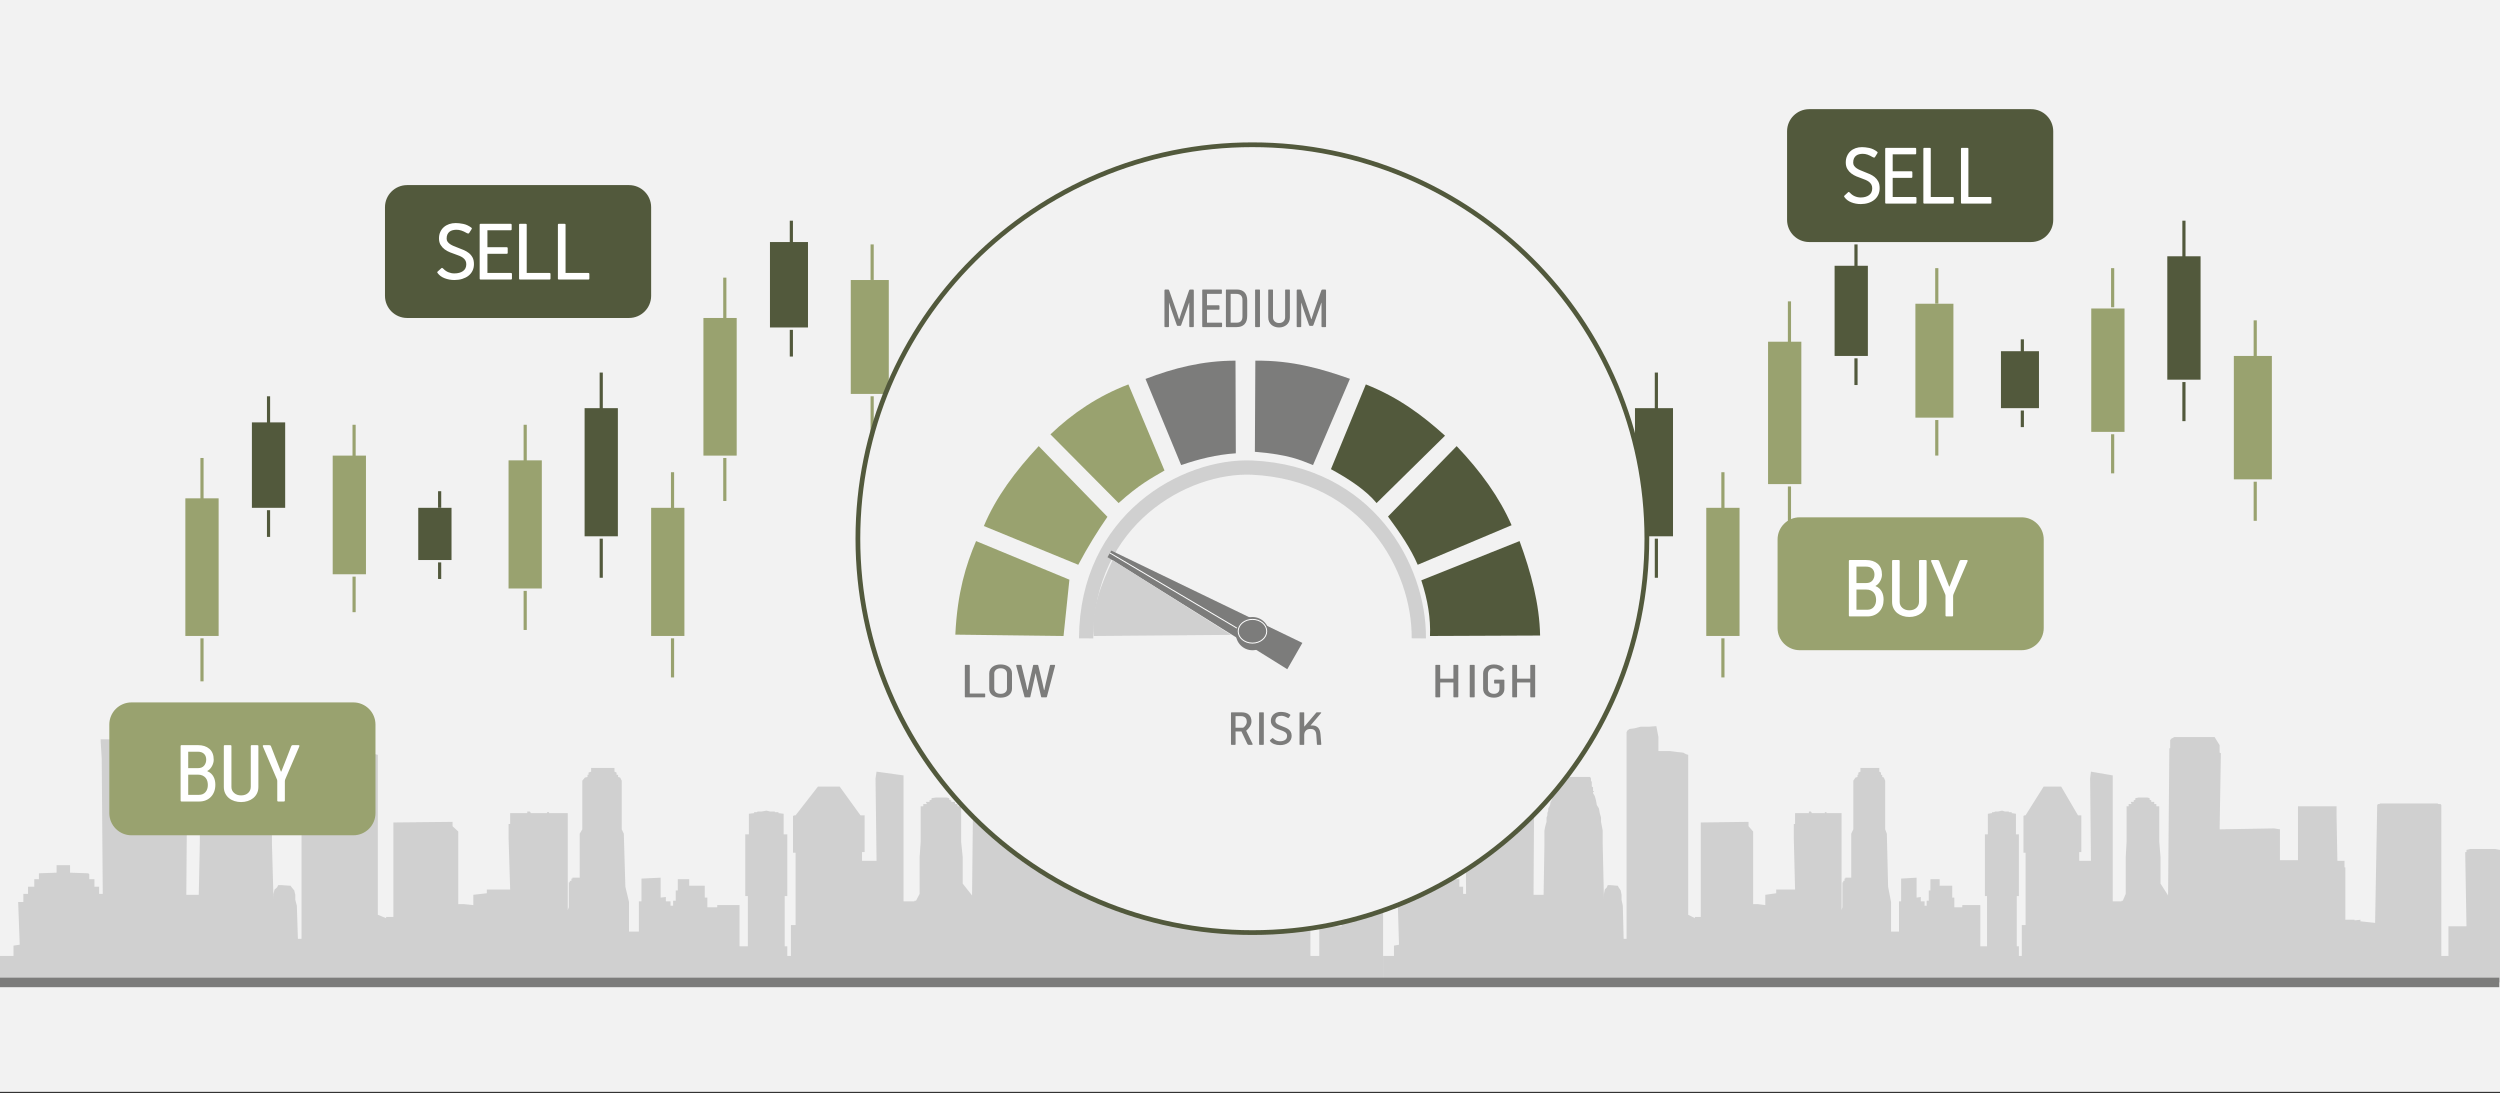 <svg width="526" height="230" xmlns="http://www.w3.org/2000/svg" xmlns:xlink="http://www.w3.org/1999/xlink" overflow="hidden"><rect width="100%" height="100%" fill="#333333" stroke="none"/><defs><clipPath id="clip0"><rect x="0" y="0" width="526" height="230"/></clipPath></defs><g clip-path="url(#clip0)"><rect x="0" y="0" width="526" height="229.667" fill="#FFFFFF"/><rect x="0" y="0" width="526" height="229.667" fill="#F2F2F2"/><path d="M526 206.044 526 178.821 524.942 178.624 519.739 178.624 518.946 178.821 518.946 178.821 518.946 179.28 518.681 179.28 518.681 179.412 518.946 194.893 516.388 194.893 515.154 194.893 515.154 201.125 513.655 201.125 513.655 169.506 513.655 169.375 513.478 169.178 513.038 169.178 512.861 169.047 512.244 169.047 511.803 169.047 501.839 169.047 501.221 169.047 500.78 169.047 500.604 169.178 500.34 169.178 500.163 169.375 499.722 194.171 496.636 193.843 496.636 193.515 495.401 193.646 495.401 193.515 495.137 193.515 494.961 193.515 494.52 193.515 494.079 193.515 493.902 193.515 493.462 193.515 493.462 182.495 493.285 182.495 493.285 181.117 493.109 181.117 491.786 181.117 491.61 171.54 491.61 169.965 491.61 169.637 491.433 169.637 483.674 169.637 483.497 169.637 483.497 169.965 483.497 171.54 483.497 180.986 483.321 180.986 481.822 180.986 480.146 180.986 479.705 180.986 479.705 174.492 478.471 174.295 467.008 174.492 467.272 158.486 467.008 158.354 467.008 158.026 467.008 157.436 467.008 156.78 465.949 155.075 465.597 155.075 457.484 155.075 456.867 155.403 456.602 155.73 456.602 156.321 456.602 156.977 456.602 157.436 456.426 157.436 456.426 157.895 456.161 188.398 454.574 185.906 454.574 180.33 454.31 177.116 454.31 169.637 453.692 169.637 453.692 169.637 453.692 169.178 453.251 169.178 453.251 169.178 453.251 168.719 452.899 168.719 452.634 168.719 452.634 168.391 452.281 168.26 452.281 168.26 452.281 167.932 451.841 167.801 449.989 167.801 449.283 167.932 449.283 168.26 449.283 168.26 448.931 168.391 448.931 168.719 448.931 168.719 448.313 168.719 448.49 169.178 448.313 169.178 447.872 169.178 447.872 169.637 447.872 169.637 447.432 169.637 447.432 177.116 447.255 180.33 447.255 188.07 446.638 189.514 446.373 189.514 446.373 189.645 445.756 189.645 445.756 189.645 444.962 189.645 444.962 189.645 444.522 189.645 444.522 169.965 444.522 163.143 439.936 162.356 439.76 163.799 439.936 181.117 437.467 181.117 437.467 180.527 437.467 180.527 437.467 179.28 437.467 179.28 437.644 179.28 437.644 179.28 437.908 179.28 437.908 179.28 437.908 179.28 437.908 171.671 437.908 171.54 437.908 171.54 437.908 171.54 437.644 171.54 437.644 171.54 437.467 171.54 437.467 171.54 437.203 171.54 437.203 171.54 437.203 171.54 433.675 165.505 429.972 165.505 426.18 171.54 426.18 171.54 426.18 171.54 426.18 171.54 426.18 171.54 426.004 171.54 426.004 171.54 425.739 171.671 425.739 171.671 425.739 171.671 425.739 179.28 425.739 179.28 425.739 179.28 425.739 179.412 426.004 179.412 426.18 179.412 426.18 179.412 426.18 180.658 426.18 180.658 426.18 180.658 426.18 194.63 425.386 194.63 425.386 201.125 424.769 201.125 424.769 199.091 424.328 199.091 424.328 188.53 424.769 188.53 424.769 175.541 424.152 175.541 424.152 171.212 423.27 171.081 423.27 171.081 423.27 170.884 423.094 170.884 423.094 170.884 422.829 170.884 422.829 170.884 422.653 170.884 422.653 170.753 422.477 170.753 422.212 170.753 422.036 170.753 421.859 170.753 421.242 170.556 420.36 170.753 420.36 170.753 420.184 170.753 419.919 170.753 419.743 170.753 419.743 170.753 419.567 170.884 419.302 170.884 419.302 170.884 419.126 170.884 419.126 170.884 419.126 171.081 419.126 171.081 418.244 171.212 418.244 175.541 417.627 175.541 417.627 188.53 418.068 188.53 418.068 199.091 416.657 199.091 416.657 190.432 413.306 190.432 412.865 190.432 412.865 190.891 412.865 190.891 411.807 190.891 411.189 190.891 411.189 188.858 410.749 188.858 410.749 186.365 410.131 186.365 410.131 186.365 410.131 186.365 410.131 186.365 409.955 186.365 409.955 186.365 409.779 186.365 409.779 186.365 409.514 186.365 409.514 186.365 409.338 186.365 409.338 186.365 409.073 186.365 408.456 186.365 408.103 186.365 408.103 184.987 407.221 184.987 406.163 184.987 406.163 187.349 406.163 187.349 405.811 187.349 405.811 189.514 405.37 189.514 405.37 190.563 405.193 190.563 405.193 190.563 404.929 190.563 404.929 190.563 404.929 189.645 404.135 189.645 404.135 188.858 404.135 188.726 403.253 188.858 403.253 184.659 399.991 184.856 399.991 189.645 399.55 189.645 399.55 201.125 399.55 201.125 399.55 196.008 397.874 196.008 397.874 189.776 397.257 186.562 396.992 175.41 396.64 174.492 396.64 164.258 396.375 163.602 396.023 163.471 396.023 163.143 396.023 163.012 395.758 163.012 395.758 162.553 395.758 162.553 395.405 162.356 395.405 161.766 395.405 161.569 395.141 161.569 391.614 161.569 391.437 161.569 391.437 161.766 391.437 162.356 390.996 162.553 390.996 162.553 390.996 163.012 390.82 163.012 390.82 163.143 390.82 163.471 390.379 163.602 389.938 164.258 389.938 174.492 389.497 175.41 389.497 184.987 389.497 184.856 389.497 184.856 389.497 184.659 389.497 184.659 388.527 184.659 388.263 184.659 388.263 184.856 388.263 184.856 388.086 184.856 388.086 184.987 388.086 185.184 388.086 185.184 388.086 185.184 388.086 185.315 387.822 185.315 387.822 185.315 387.822 185.643 387.645 185.643 387.645 185.643 387.645 190.891 387.469 191.482 387.469 176.46 387.469 175.541 387.469 173.376 387.469 173.376 387.469 172.589 387.469 171.081 384.295 171.081 384.295 170.884 383.942 170.884 383.942 171.081 381.208 171.081 381.032 170.753 380.591 170.753 380.591 171.081 377.681 171.081 377.681 172.589 377.681 173.376 377.417 173.376 377.417 175.541 377.417 176.46 377.681 187.152 373.889 187.152 373.713 187.152 373.713 187.939 373.713 187.939 371.42 188.267 371.42 190.432 369.921 190.235 368.863 190.235 368.863 185.447 368.863 185.447 368.863 174.951 367.893 173.836 367.893 173.836 367.893 173.048 367.893 172.917 357.841 173.048 357.841 192.925 356.606 192.925 356.606 193.187 355.195 192.466 355.195 158.814 354.754 158.682 354.137 158.354 352.902 158.223 351.403 158.026 349.728 158.026 348.934 158.026 348.934 155.075 348.493 152.779 346.818 152.91 345.143 152.91 343.908 153.238 342.85 153.369 342.409 153.697 342.233 154.025 342.233 158.945 342.233 197.517 342.056 197.517 341.615 197.517 341.439 190.563 341.174 189.317 341.174 188.267 340.998 187.349 340.557 186.693 340.381 186.365 338.882 186.234 338.265 186.234 338.088 186.693 337.647 187.152 337.471 188.07 337.471 189.186 337.206 177.575 337.206 176.656 337.206 176.656 337.206 176.46 337.206 175.672 337.206 174.754 337.03 173.836 336.854 172.917 336.854 171.999 336.589 171.081 336.413 170.097 335.972 169.375 335.796 168.391 335.531 167.473 335.178 166.882 335.178 166.685 335.355 166.554 335.355 166.423 335.355 166.423 335.355 166.423 335.178 166.423 335.178 166.226 335.178 165.964 335.178 165.636 334.914 165.505 334.914 165.177 334.914 164.98 334.914 164.717 334.914 164.521 334.737 164.258 334.737 164.061 334.737 163.799 334.561 163.471 327.683 163.471 327.418 163.799 327.418 163.93 327.418 164.258 327.242 164.389 327.242 164.717 327.242 164.98 327.242 165.177 327.242 165.505 327.066 165.636 327.066 165.964 327.066 166.095 327.066 166.423 326.801 166.423 326.801 167.013 326.625 167.473 326.625 167.932 326.448 168.391 326.184 168.916 326.184 169.178 326.008 169.637 325.743 170.097 325.743 170.556 325.567 171.081 325.567 171.54 325.39 171.999 325.39 172.917 325.126 173.836 324.949 174.754 324.949 175.672 324.949 176.656 324.949 176.788 324.949 177.575 324.773 188.267 322.657 188.267 322.833 159.273 322.833 155.73 308.107 155.534 308.107 155.993 308.283 159.601 308.46 188.07 307.842 188.07 307.842 186.562 307.842 186.562 307.842 186.562 307.842 186.562 307.842 186.562 307.049 186.562 307.049 185.184 307.049 185.184 307.049 184.987 307.049 184.987 307.049 184.987 306.784 184.987 306.167 184.987 306.167 183.938 306.167 183.938 305.991 183.741 305.991 183.741 305.991 183.741 305.991 183.741 302.904 183.61 302.904 183.479 302.904 183.479 302.904 183.479 302.904 183.479 302.904 183.282 302.904 183.282 302.904 183.151 302.904 182.954 302.904 182.823 302.904 182.823 302.904 182.691 302.904 182.495 302.904 182.495 302.904 182.495 302.904 182.495 302.904 182.035 300.612 182.035 300.612 183.61 297.613 183.741 297.613 183.741 297.613 183.741 297.613 184.987 296.82 184.987 296.82 184.987 296.82 184.987 296.82 184.987 296.82 186.562 296.026 186.562 295.762 186.562 295.762 186.562 295.762 186.562 295.762 186.562 295.762 188.07 295.144 188.07 295.144 188.07 295.144 188.07 294.968 188.07 294.968 188.07 294.968 188.07 294.968 188.07 294.968 188.07 294.968 189.776 294.086 189.776 294.351 198.763 293.293 198.96 293.293 201.125 291 201.125 291 206.7 526 206.7 526 206.044Z" fill="#D0D0D0" fill-rule="evenodd"/><path d="M291 206.044 291 178.821 289.69 178.624 283.247 178.624 282.265 178.821 282.265 178.821 282.265 179.28 281.937 179.28 281.937 179.412 282.265 194.893 279.098 194.893 277.569 194.893 277.569 201.125 275.713 201.125 275.713 169.506 275.713 169.375 275.495 169.178 274.949 169.178 274.73 169.047 273.966 169.047 273.42 169.047 261.081 169.047 260.317 169.047 259.771 169.047 259.552 169.178 259.225 169.178 259.006 169.375 258.46 194.171 254.639 193.843 254.639 193.515 253.11 193.646 253.11 193.515 252.782 193.515 252.564 193.515 252.018 193.515 251.472 193.515 251.254 193.515 250.708 193.515 250.708 182.495 250.489 182.495 250.489 181.117 250.271 181.117 248.633 181.117 248.415 171.54 248.415 169.965 248.415 169.637 248.196 169.637 238.587 169.637 238.369 169.637 238.369 169.965 238.369 171.54 238.369 180.986 238.15 180.986 236.294 180.986 234.219 180.986 233.674 180.986 233.674 174.492 232.145 174.295 217.95 174.492 218.277 158.486 217.95 158.354 217.95 158.026 217.95 157.436 217.95 156.78 216.639 155.075 216.203 155.075 206.157 155.075 205.392 155.403 205.065 155.73 205.065 156.321 205.065 156.977 205.065 157.436 204.847 157.436 204.847 157.895 204.519 188.398 202.553 185.906 202.553 180.33 202.226 177.116 202.226 169.637 201.462 169.637 201.462 169.637 201.462 169.178 200.916 169.178 200.916 169.178 200.916 168.719 200.479 168.719 200.151 168.719 200.151 168.391 199.714 168.26 199.714 168.26 199.714 167.932 199.168 167.801 196.875 167.801 196.002 167.932 196.002 168.26 196.002 168.26 195.565 168.391 195.565 168.719 195.565 168.719 194.801 168.719 195.019 169.178 194.801 169.178 194.255 169.178 194.255 169.637 194.255 169.637 193.709 169.637 193.709 177.116 193.49 180.33 193.49 188.07 192.726 189.514 192.398 189.514 192.398 189.645 191.634 189.645 191.634 189.645 190.651 189.645 190.651 189.645 190.105 189.645 190.105 169.965 190.105 163.143 184.427 162.356 184.209 163.799 184.427 181.117 181.37 181.117 181.37 180.527 181.37 180.527 181.37 179.28 181.37 179.28 181.588 179.28 181.588 179.28 181.916 179.28 181.916 179.28 181.916 179.28 181.916 171.671 181.916 171.54 181.916 171.54 181.916 171.54 181.588 171.54 181.588 171.54 181.37 171.54 181.37 171.54 181.042 171.54 181.042 171.54 181.042 171.54 176.675 165.505 172.089 165.505 167.393 171.54 167.393 171.54 167.393 171.54 167.393 171.54 167.393 171.54 167.175 171.54 167.175 171.54 166.847 171.671 166.847 171.671 166.847 171.671 166.847 179.28 166.847 179.28 166.847 179.28 166.847 179.412 167.175 179.412 167.393 179.412 167.393 179.412 167.393 180.658 167.393 180.658 167.393 180.658 167.393 194.63 166.411 194.63 166.411 201.125 165.646 201.125 165.646 199.091 165.1 199.091 165.1 188.53 165.646 188.53 165.646 175.541 164.882 175.541 164.882 171.212 163.79 171.081 163.79 171.081 163.79 170.884 163.571 170.884 163.571 170.884 163.244 170.884 163.244 170.884 163.026 170.884 163.026 170.753 162.807 170.753 162.48 170.753 162.261 170.753 162.043 170.753 161.278 170.556 160.186 170.753 160.186 170.753 159.968 170.753 159.641 170.753 159.422 170.753 159.422 170.753 159.204 170.884 158.876 170.884 158.876 170.884 158.658 170.884 158.658 170.884 158.658 171.081 158.658 171.081 157.566 171.212 157.566 175.541 156.801 175.541 156.801 188.53 157.347 188.53 157.347 199.091 155.6 199.091 155.6 190.432 151.451 190.432 150.905 190.432 150.905 190.891 150.905 190.891 149.595 190.891 148.83 190.891 148.83 188.858 148.284 188.858 148.284 186.365 147.52 186.365 147.52 186.365 147.52 186.365 147.52 186.365 147.302 186.365 147.302 186.365 147.083 186.365 147.083 186.365 146.756 186.365 146.756 186.365 146.537 186.365 146.537 186.365 146.21 186.365 145.445 186.365 145.009 186.365 145.009 184.987 143.917 184.987 142.606 184.987 142.606 187.349 142.606 187.349 142.17 187.349 142.17 189.514 141.624 189.514 141.624 190.563 141.405 190.563 141.405 190.563 141.078 190.563 141.078 190.563 141.078 189.645 140.095 189.645 140.095 188.858 140.095 188.726 139.003 188.858 139.003 184.659 134.963 184.856 134.963 189.645 134.417 189.645 134.417 201.125 134.417 201.125 134.417 196.008 132.342 196.008 132.342 189.776 131.578 186.562 131.25 175.41 130.814 174.492 130.814 164.258 130.486 163.602 130.049 163.471 130.049 163.143 130.049 163.012 129.722 163.012 129.722 162.553 129.722 162.553 129.285 162.356 129.285 161.766 129.285 161.569 128.957 161.569 124.589 161.569 124.371 161.569 124.371 161.766 124.371 162.356 123.825 162.553 123.825 162.553 123.825 163.012 123.607 163.012 123.607 163.143 123.607 163.471 123.061 163.602 122.515 164.258 122.515 174.492 121.969 175.41 121.969 184.987 121.969 184.856 121.969 184.856 121.969 184.659 121.969 184.659 120.768 184.659 120.44 184.659 120.44 184.856 120.44 184.856 120.222 184.856 120.222 184.987 120.222 185.184 120.222 185.184 120.222 185.184 120.222 185.315 119.894 185.315 119.894 185.315 119.894 185.643 119.676 185.643 119.676 185.643 119.676 190.891 119.457 191.482 119.457 176.46 119.457 175.541 119.457 173.376 119.457 173.376 119.457 172.589 119.457 171.081 115.526 171.081 115.526 170.884 115.09 170.884 115.09 171.081 111.705 171.081 111.486 170.753 110.94 170.753 110.94 171.081 107.337 171.081 107.337 172.589 107.337 173.376 107.009 173.376 107.009 175.541 107.009 176.46 107.337 187.152 102.642 187.152 102.423 187.152 102.423 187.939 102.423 187.939 99.584 188.267 99.584 190.432 97.728 190.235 96.418 190.235 96.418 185.447 96.418 185.447 96.418 174.951 95.216 173.836 95.216 173.836 95.216 173.048 95.216 172.917 82.769 173.048 82.769 192.925 81.24 192.925 81.24 193.187 79.493 192.466 79.493 158.814 78.947 158.682 78.182 158.354 76.654 158.223 74.797 158.026 72.723 158.026 71.74 158.026 71.74 155.075 71.194 152.779 69.119 152.91 67.045 152.91 65.516 153.238 64.206 153.369 63.66 153.697 63.441 154.025 63.441 158.945 63.441 197.517 63.223 197.517 62.677 197.517 62.459 190.563 62.131 189.317 62.131 188.267 61.913 187.349 61.367 186.693 61.148 186.365 59.292 186.234 58.528 186.234 58.309 186.693 57.763 187.152 57.545 188.07 57.545 189.186 57.217 177.575 57.217 176.656 57.217 176.656 57.217 176.46 57.217 175.672 57.217 174.754 56.999 173.836 56.781 172.917 56.781 171.999 56.453 171.081 56.234 170.097 55.689 169.375 55.47 168.391 55.143 167.473 54.706 166.882 54.706 166.685 54.924 166.554 54.924 166.423 54.924 166.423 54.924 166.423 54.706 166.423 54.706 166.226 54.706 165.964 54.706 165.636 54.378 165.505 54.378 165.177 54.378 164.98 54.378 164.717 54.378 164.521 54.16 164.258 54.16 164.061 54.16 163.799 53.941 163.471 45.424 163.471 45.097 163.799 45.097 163.93 45.097 164.258 44.878 164.389 44.878 164.717 44.878 164.98 44.878 165.177 44.878 165.505 44.66 165.636 44.66 165.964 44.66 166.095 44.66 166.423 44.333 166.423 44.333 167.013 44.114 167.473 44.114 167.932 43.896 168.391 43.568 168.916 43.568 169.178 43.35 169.637 43.022 170.097 43.022 170.556 42.804 171.081 42.804 171.54 42.585 171.999 42.585 172.917 42.258 173.836 42.039 174.754 42.039 175.672 42.039 176.656 42.039 176.788 42.039 177.575 41.821 188.267 39.2 188.267 39.419 159.273 39.419 155.73 21.183 155.534 21.183 155.993 21.402 159.601 21.62 188.07 20.856 188.07 20.856 186.562 20.856 186.562 20.856 186.562 20.856 186.562 20.856 186.562 19.873 186.562 19.873 185.184 19.873 185.184 19.873 184.987 19.873 184.987 19.873 184.987 19.546 184.987 18.781 184.987 18.781 183.938 18.781 183.938 18.563 183.741 18.563 183.741 18.563 183.741 18.563 183.741 14.741 183.61 14.741 183.479 14.741 183.479 14.741 183.479 14.741 183.479 14.741 183.282 14.741 183.282 14.741 183.151 14.741 182.954 14.741 182.823 14.741 182.823 14.741 182.691 14.741 182.495 14.741 182.495 14.741 182.495 14.741 182.495 14.741 182.035 11.902 182.035 11.902 183.61 8.189 183.741 8.189 183.741 8.189 183.741 8.189 184.987 7.207 184.987 7.207 184.987 7.207 184.987 7.207 184.987 7.207 186.562 6.224 186.562 5.896 186.562 5.896 186.562 5.896 186.562 5.896 186.562 5.896 188.07 5.132 188.07 5.132 188.07 5.132 188.07 4.914 188.07 4.914 188.07 4.914 188.07 4.914 188.07 4.914 188.07 4.914 189.776 3.822 189.776 4.149 198.763 2.839 198.96 2.839 201.125 0 201.125 0 206.7 291 206.7 291 206.044Z" fill="#D0D0D0" fill-rule="evenodd"/><path d="M0 206.7 525.848 206.701" stroke="#7C7C7B" stroke-width="2" stroke-miterlimit="8" fill="none" fill-rule="evenodd"/><rect x="39" y="104.848" width="7" height="28.958" fill="#99A26F"/><path d="M42.5 96.36 42.5 105.409" stroke="#99A26F" stroke-width="0.667" stroke-miterlimit="8" fill="none" fill-rule="evenodd"/><path d="M42.5 134.305 42.5 143.354" stroke="#99A26F" stroke-width="0.667" stroke-miterlimit="8" fill="none" fill-rule="evenodd"/><rect x="53" y="88.871" width="7" height="17.974" fill="#52593C"/><path d="M56.5 83.379 56.5 88.998" stroke="#52593C" stroke-width="0.667" stroke-miterlimit="8" fill="none" fill-rule="evenodd"/><path d="M56.5 107.344 56.5 112.963" stroke="#52593C" stroke-width="0.667" stroke-miterlimit="8" fill="none" fill-rule="evenodd"/><rect x="70" y="95.861" width="7" height="24.964" fill="#99A26F"/><path d="M74.5 89.371 74.5 96.849" stroke="#99A26F" stroke-width="0.667" stroke-miterlimit="8" fill="none" fill-rule="evenodd"/><path d="M74.5 121.324 74.5 128.803" stroke="#99A26F" stroke-width="0.667" stroke-miterlimit="8" fill="none" fill-rule="evenodd"/><rect x="88" y="106.845" width="7" height="10.984" fill="#52593C"/><path d="M92.5 103.35 92.5 106.839" stroke="#52593C" stroke-width="0.667" stroke-miterlimit="8" fill="none" fill-rule="evenodd"/><path d="M92.5 118.329 92.5 121.817" stroke="#52593C" stroke-width="0.667" stroke-miterlimit="8" fill="none" fill-rule="evenodd"/><rect x="107" y="96.86" width="7" height="26.961" fill="#99A26F"/><path d="M110.5 89.371 110.5 97.597" stroke="#99A26F" stroke-width="0.667" stroke-miterlimit="8" fill="none" fill-rule="evenodd"/><path d="M110.5 124.32 110.5 132.546" stroke="#99A26F" stroke-width="0.667" stroke-miterlimit="8" fill="none" fill-rule="evenodd"/><rect x="123" y="85.876" width="7" height="26.961" fill="#52593C"/><path d="M126.5 78.386 126.5 86.613" stroke="#52593C" stroke-width="0.667" stroke-miterlimit="8" fill="none" fill-rule="evenodd"/><path d="M126.5 113.336 126.5 121.562" stroke="#52593C" stroke-width="0.667" stroke-miterlimit="8" fill="none" fill-rule="evenodd"/><rect x="137" y="106.845" width="7" height="26.961" fill="#99A26F"/><path d="M141.5 99.356 141.5 107.582" stroke="#99A26F" stroke-width="0.667" stroke-miterlimit="8" fill="none" fill-rule="evenodd"/><path d="M141.5 134.305 141.5 142.532" stroke="#99A26F" stroke-width="0.667" stroke-miterlimit="8" fill="none" fill-rule="evenodd"/><rect x="148" y="66.903" width="7" height="28.958" fill="#99A26F"/><path d="M152.5 58.415 152.5 67.464" stroke="#99A26F" stroke-width="0.667" stroke-miterlimit="8" fill="none" fill-rule="evenodd"/><path d="M152.5 96.36 152.5 105.409" stroke="#99A26F" stroke-width="0.667" stroke-miterlimit="8" fill="none" fill-rule="evenodd"/><rect x="162" y="50.926" width="8" height="17.974" fill="#52593C"/><path d="M166.5 46.433 166.5 52.051" stroke="#52593C" stroke-width="0.667" stroke-miterlimit="8" fill="none" fill-rule="evenodd"/><path d="M166.5 69.4 166.5 75.018" stroke="#52593C" stroke-width="0.667" stroke-miterlimit="8" fill="none" fill-rule="evenodd"/><rect x="179" y="58.915" width="8" height="23.965" fill="#99A26F"/><path d="M183.5 51.425 183.5 58.904" stroke="#99A26F" stroke-width="0.667" stroke-miterlimit="8" fill="none" fill-rule="evenodd"/><path d="M183.5 83.379 183.5 90.858" stroke="#99A26F" stroke-width="0.667" stroke-miterlimit="8" fill="none" fill-rule="evenodd"/><rect x="197" y="68.9" width="8" height="10.984" fill="#52593C"/><path d="M201.5 65.405 201.5 68.894" stroke="#52593C" stroke-width="0.667" stroke-miterlimit="8" fill="none" fill-rule="evenodd"/><path d="M201.5 80.384 201.5 83.872" stroke="#52593C" stroke-width="0.667" stroke-miterlimit="8" fill="none" fill-rule="evenodd"/><rect x="216" y="58.915" width="8" height="26.961" fill="#99A26F"/><path d="M220.5 51.425 220.5 59.652" stroke="#99A26F" stroke-width="0.667" stroke-miterlimit="8" fill="none" fill-rule="evenodd"/><path d="M220.5 86.375 220.5 94.601" stroke="#99A26F" stroke-width="0.667" stroke-miterlimit="8" fill="none" fill-rule="evenodd"/><rect x="232" y="47.931" width="7" height="26.961" fill="#52593C"/><path d="M236.5 40.441 236.5 48.668" stroke="#52593C" stroke-width="0.667" stroke-miterlimit="8" fill="none" fill-rule="evenodd"/><path d="M236.5 75.391 236.5 83.617" stroke="#52593C" stroke-width="0.667" stroke-miterlimit="8" fill="none" fill-rule="evenodd"/><rect x="246" y="68.9" width="8" height="26.961" fill="#99A26F"/><path d="M250.5 61.411 250.5 69.637" stroke="#99A26F" stroke-width="0.667" stroke-miterlimit="8" fill="none" fill-rule="evenodd"/><path d="M250.5 96.36 250.5 104.587" stroke="#99A26F" stroke-width="0.667" stroke-miterlimit="8" fill="none" fill-rule="evenodd"/><rect x="260" y="104.848" width="8" height="28.958" fill="#99A26F"/><path d="M264.5 96.36 264.5 105.409" stroke="#99A26F" stroke-width="0.667" stroke-miterlimit="8" fill="none" fill-rule="evenodd"/><path d="M264.5 134.305 264.5 143.354" stroke="#99A26F" stroke-width="0.667" stroke-miterlimit="8" fill="none" fill-rule="evenodd"/><rect x="275" y="88.871" width="7" height="17.974" fill="#52593C"/><path d="M278.5 83.379 278.5 88.998" stroke="#52593C" stroke-width="0.667" stroke-miterlimit="8" fill="none" fill-rule="evenodd"/><path d="M278.5 107.344 278.5 112.963" stroke="#52593C" stroke-width="0.667" stroke-miterlimit="8" fill="none" fill-rule="evenodd"/><rect x="292" y="95.861" width="7" height="24.964" fill="#99A26F"/><path d="M295.5 89.371 295.5 96.849" stroke="#99A26F" stroke-width="0.667" stroke-miterlimit="8" fill="none" fill-rule="evenodd"/><path d="M295.5 121.324 295.5 128.803" stroke="#99A26F" stroke-width="0.667" stroke-miterlimit="8" fill="none" fill-rule="evenodd"/><rect x="310" y="106.845" width="7" height="10.984" fill="#52593C"/><path d="M313.5 103.35 313.5 106.839" stroke="#52593C" stroke-width="0.667" stroke-miterlimit="8" fill="none" fill-rule="evenodd"/><path d="M313.5 118.329 313.5 121.817" stroke="#52593C" stroke-width="0.667" stroke-miterlimit="8" fill="none" fill-rule="evenodd"/><rect x="328" y="96.86" width="8" height="26.961" fill="#99A26F"/><path d="M332.5 89.371 332.5 97.597" stroke="#99A26F" stroke-width="0.667" stroke-miterlimit="8" fill="none" fill-rule="evenodd"/><path d="M332.5 124.32 332.5 132.546" stroke="#99A26F" stroke-width="0.667" stroke-miterlimit="8" fill="none" fill-rule="evenodd"/><rect x="344" y="85.876" width="8" height="26.961" fill="#52593C"/><path d="M348.5 78.386 348.5 86.613" stroke="#52593C" stroke-width="0.667" stroke-miterlimit="8" fill="none" fill-rule="evenodd"/><path d="M348.5 113.336 348.5 121.562" stroke="#52593C" stroke-width="0.667" stroke-miterlimit="8" fill="none" fill-rule="evenodd"/><rect x="359" y="106.845" width="7" height="26.961" fill="#99A26F"/><path d="M362.5 99.356 362.5 107.582" stroke="#99A26F" stroke-width="0.667" stroke-miterlimit="8" fill="none" fill-rule="evenodd"/><path d="M362.5 134.305 362.5 142.532" stroke="#99A26F" stroke-width="0.667" stroke-miterlimit="8" fill="none" fill-rule="evenodd"/><rect x="372" y="71.896" width="7" height="29.957" fill="#99A26F"/><path d="M376.5 63.408 376.5 72.457" stroke="#99A26F" stroke-width="0.667" stroke-miterlimit="8" fill="none" fill-rule="evenodd"/><path d="M376.5 102.352 376.5 111.401" stroke="#99A26F" stroke-width="0.667" stroke-miterlimit="8" fill="none" fill-rule="evenodd"/><rect x="386" y="55.919" width="7" height="18.973" fill="#52593C"/><path d="M390.5 51.425 390.5 57.044" stroke="#52593C" stroke-width="0.667" stroke-miterlimit="8" fill="none" fill-rule="evenodd"/><path d="M390.5 75.391 390.5 81.009" stroke="#52593C" stroke-width="0.667" stroke-miterlimit="8" fill="none" fill-rule="evenodd"/><rect x="403" y="63.907" width="8" height="23.965" fill="#99A26F"/><path d="M407.5 56.418 407.5 63.897" stroke="#99A26F" stroke-width="0.667" stroke-miterlimit="8" fill="none" fill-rule="evenodd"/><path d="M407.5 88.372 407.5 95.85" stroke="#99A26F" stroke-width="0.667" stroke-miterlimit="8" fill="none" fill-rule="evenodd"/><rect x="421" y="73.893" width="8" height="11.983" fill="#52593C"/><path d="M425.5 71.397 425.5 74.885" stroke="#52593C" stroke-width="0.667" stroke-miterlimit="8" fill="none" fill-rule="evenodd"/><path d="M425.5 86.375 425.5 89.864" stroke="#52593C" stroke-width="0.667" stroke-miterlimit="8" fill="none" fill-rule="evenodd"/><rect x="440" y="64.906" width="7" height="25.962" fill="#99A26F"/><path d="M444.5 56.418 444.5 64.645" stroke="#99A26F" stroke-width="0.667" stroke-miterlimit="8" fill="none" fill-rule="evenodd"/><path d="M444.5 91.368 444.5 99.594" stroke="#99A26F" stroke-width="0.667" stroke-miterlimit="8" fill="none" fill-rule="evenodd"/><rect x="456" y="53.922" width="7" height="25.962" fill="#52593C"/><path d="M459.5 46.433 459.5 54.659" stroke="#52593C" stroke-width="0.667" stroke-miterlimit="8" fill="none" fill-rule="evenodd"/><path d="M459.5 80.384 459.5 88.61" stroke="#52593C" stroke-width="0.667" stroke-miterlimit="8" fill="none" fill-rule="evenodd"/><rect x="470" y="74.891" width="8" height="25.962" fill="#99A26F"/><path d="M474.5 67.402 474.5 75.629" stroke="#99A26F" stroke-width="0.667" stroke-miterlimit="8" fill="none" fill-rule="evenodd"/><path d="M474.5 101.353 474.5 109.579" stroke="#99A26F" stroke-width="0.667" stroke-miterlimit="8" fill="none" fill-rule="evenodd"/><path d="M23 152.446C23 149.872 25.089 147.786 27.667 147.786L74.333 147.786C76.911 147.786 79 149.872 79 152.446L79 171.085C79 173.659 76.911 175.745 74.333 175.745L27.667 175.745C25.089 175.745 23 173.659 23 171.085Z" fill="#99A26F" fill-rule="evenodd"/><path d="M39.599 162.985 39.599 167.236 41.864 167.236C42.448 167.236 42.905 167.044 43.235 166.659 43.565 166.274 43.73 165.774 43.73 165.159 43.73 164.889 43.695 164.623 43.625 164.361 43.555 164.098 43.438 163.867 43.273 163.668 43.108 163.469 42.892 163.306 42.626 163.178 42.359 163.049 42.035 162.985 41.655 162.985ZM39.599 158.158 39.599 161.62 41.617 161.62C42.213 161.62 42.657 161.443 42.949 161.091 43.241 160.738 43.387 160.318 43.387 159.831 43.387 159.318 43.235 158.911 42.93 158.61 42.626 158.308 42.181 158.158 41.598 158.158ZM55.519 156.773 56.604 156.773C56.807 156.773 56.941 156.843 57.004 156.984L59.098 162.331 59.193 162.331C59.536 161.459 59.885 160.575 60.24 159.677 60.595 158.78 60.938 157.895 61.268 157.023 61.319 156.92 61.369 156.853 61.42 156.821 61.471 156.789 61.566 156.773 61.706 156.773L62.752 156.773C62.892 156.773 62.971 156.802 62.99 156.859 63.01 156.917 63 156.991 62.962 157.081L60.031 163.928C59.967 164.069 59.935 164.223 59.935 164.389L59.935 168.409C59.935 168.563 59.859 168.64 59.707 168.64L58.565 168.64C58.413 168.64 58.336 168.57 58.336 168.429L58.336 164.351C58.336 164.197 58.311 164.069 58.26 163.966L55.329 157.1C55.24 156.882 55.303 156.773 55.519 156.773ZM47.302 156.773 48.482 156.773C48.622 156.773 48.692 156.837 48.692 156.965L48.692 165.563C48.692 166.088 48.885 166.518 49.272 166.851 49.659 167.185 50.138 167.351 50.709 167.351 51.344 167.351 51.845 167.178 52.213 166.832 52.581 166.486 52.765 166.044 52.765 165.505L52.765 156.984C52.765 156.843 52.841 156.773 52.994 156.773L54.136 156.773C54.288 156.773 54.364 156.837 54.364 156.965L54.364 165.563C54.364 166.076 54.266 166.531 54.069 166.928 53.872 167.326 53.606 167.659 53.27 167.928 52.933 168.198 52.546 168.403 52.108 168.544 51.671 168.685 51.211 168.755 50.728 168.755 50.246 168.755 49.783 168.685 49.339 168.544 48.895 168.403 48.508 168.198 48.178 167.928 47.848 167.659 47.584 167.326 47.388 166.928 47.191 166.531 47.093 166.076 47.093 165.563L47.093 156.984C47.093 156.843 47.163 156.773 47.302 156.773ZM38.209 156.773 41.617 156.773C42.645 156.773 43.46 157.036 44.063 157.561 44.666 158.087 44.967 158.857 44.967 159.869 44.967 160.075 44.935 160.293 44.872 160.523 44.808 160.754 44.719 160.975 44.605 161.187 44.491 161.398 44.351 161.594 44.186 161.774 44.022 161.953 43.837 162.094 43.634 162.197L43.634 162.274C43.939 162.389 44.199 162.549 44.415 162.755 44.631 162.96 44.805 163.19 44.938 163.447 45.072 163.703 45.167 163.973 45.224 164.255 45.281 164.537 45.309 164.819 45.309 165.101 45.309 165.627 45.23 166.104 45.072 166.534 44.913 166.964 44.684 167.335 44.386 167.649 44.088 167.964 43.73 168.207 43.311 168.38 42.892 168.553 42.422 168.64 41.902 168.64L38.228 168.64C38.076 168.64 38 168.57 38 168.429L38 156.984C38 156.843 38.07 156.773 38.209 156.773Z" fill="#FFFFFF" fill-rule="evenodd"/><path d="M81 43.604C81 41.03 83.089 38.944 85.667 38.944L132.333 38.944C134.911 38.944 137 41.03 137 43.604L137 62.243C137 64.817 134.911 66.903 132.333 66.903L85.667 66.903C83.089 66.903 81 64.817 81 62.243Z" fill="#52593C" fill-rule="evenodd"/><path d="M117.595 47.084 118.779 47.084C118.922 47.084 118.993 47.148 118.993 47.274L118.993 57.431 123.767 57.431C123.922 57.431 124 57.501 124 57.64L124 58.591C124 58.743 123.929 58.82 123.786 58.82L117.615 58.82C117.46 58.82 117.382 58.75 117.382 58.61L117.382 47.293C117.382 47.154 117.453 47.084 117.595 47.084ZM109.424 47.084 110.608 47.084C110.75 47.084 110.821 47.148 110.821 47.274L110.821 57.431 115.595 57.431C115.751 57.431 115.828 57.501 115.828 57.64L115.828 58.591C115.828 58.743 115.757 58.82 115.615 58.82L109.443 58.82C109.288 58.82 109.21 58.75 109.21 58.61L109.21 47.293C109.21 47.154 109.282 47.084 109.424 47.084ZM101.155 47.084 107.404 47.084C107.573 47.084 107.657 47.154 107.657 47.293L107.657 48.225C107.657 48.377 107.579 48.454 107.424 48.454L102.553 48.454 102.553 52.01 106.589 52.01C106.745 52.01 106.822 52.086 106.822 52.239L106.822 53.19C106.822 53.329 106.751 53.399 106.609 53.399L102.553 53.399 102.553 57.431 107.482 57.431C107.637 57.431 107.715 57.501 107.715 57.64L107.715 58.591C107.715 58.743 107.637 58.82 107.482 58.82L101.155 58.82C101 58.82 100.922 58.75 100.922 58.61L100.922 47.293C100.922 47.154 101 47.084 101.155 47.084ZM95.875 46.932C96.341 46.932 96.865 46.989 97.447 47.103 98.03 47.217 98.599 47.477 99.155 47.883 99.272 47.972 99.311 48.051 99.272 48.121 99.233 48.191 99.201 48.251 99.175 48.301L98.709 49.024C98.644 49.113 98.567 49.151 98.476 49.138 98.385 49.126 98.301 49.094 98.224 49.043 97.784 48.79 97.396 48.609 97.059 48.501 96.723 48.393 96.386 48.34 96.05 48.34 95.765 48.34 95.497 48.371 95.245 48.435 94.992 48.498 94.772 48.603 94.585 48.748 94.397 48.894 94.248 49.084 94.138 49.319 94.028 49.554 93.973 49.848 93.973 50.203 93.973 50.457 94.041 50.679 94.177 50.869 94.313 51.059 94.491 51.227 94.711 51.373 94.931 51.519 95.177 51.649 95.448 51.763 95.72 51.877 95.992 51.985 96.263 52.086 96.691 52.251 97.111 52.419 97.525 52.59 97.939 52.762 98.308 52.974 98.631 53.228 98.955 53.481 99.217 53.792 99.417 54.16 99.618 54.527 99.718 54.997 99.718 55.567 99.718 56.087 99.618 56.553 99.417 56.965 99.217 57.377 98.935 57.726 98.573 58.011 98.211 58.297 97.777 58.518 97.273 58.677 96.768 58.835 96.218 58.915 95.623 58.915 94.886 58.915 94.197 58.791 93.556 58.544 92.916 58.297 92.421 57.932 92.071 57.45 91.955 57.323 91.981 57.197 92.149 57.07L92.867 56.423C92.945 56.36 93.013 56.344 93.071 56.376 93.129 56.407 93.204 56.467 93.294 56.556 93.592 56.873 93.941 57.114 94.342 57.279 94.743 57.444 95.164 57.526 95.604 57.526 96.341 57.526 96.943 57.364 97.409 57.041 97.874 56.718 98.107 56.233 98.107 55.586 98.107 55.269 98.039 55 97.903 54.778 97.768 54.556 97.593 54.369 97.379 54.217 97.166 54.065 96.927 53.935 96.661 53.827 96.396 53.719 96.134 53.621 95.875 53.532 95.5 53.405 95.106 53.259 94.692 53.094 94.277 52.93 93.899 52.721 93.556 52.467 93.213 52.213 92.929 51.899 92.702 51.525 92.476 51.151 92.363 50.698 92.363 50.165 92.363 49.658 92.453 49.205 92.634 48.806 92.815 48.406 93.064 48.067 93.382 47.788 93.698 47.509 94.07 47.297 94.497 47.151 94.924 47.005 95.384 46.932 95.875 46.932Z" fill="#FFFFFF" fill-rule="evenodd"/><path d="M374 113.502C374 110.929 376.089 108.842 378.667 108.842L425.333 108.842C427.911 108.842 430 110.929 430 113.502L430 132.142C430 134.715 427.911 136.802 425.333 136.802L378.667 136.802C376.089 136.802 374 134.715 374 132.142Z" fill="#99A26F" fill-rule="evenodd"/><path d="M390.599 124.042 390.599 128.292 392.864 128.292C393.448 128.292 393.905 128.1 394.235 127.715 394.565 127.331 394.73 126.831 394.73 126.215 394.73 125.946 394.695 125.68 394.625 125.417 394.555 125.154 394.438 124.923 394.273 124.725 394.108 124.526 393.892 124.362 393.626 124.234 393.359 124.106 393.035 124.042 392.655 124.042ZM390.599 119.214 390.599 122.676 392.617 122.676C393.213 122.676 393.657 122.5 393.949 122.147 394.241 121.795 394.387 121.375 394.387 120.887 394.387 120.375 394.235 119.967 393.93 119.666 393.626 119.365 393.181 119.214 392.598 119.214ZM406.519 117.829 407.604 117.829C407.807 117.829 407.941 117.9 408.004 118.041L410.098 123.388 410.193 123.388C410.536 122.516 410.885 121.631 411.24 120.734 411.595 119.836 411.938 118.951 412.268 118.079 412.319 117.977 412.369 117.909 412.42 117.877 412.471 117.845 412.566 117.829 412.706 117.829L413.753 117.829C413.892 117.829 413.971 117.858 413.991 117.916 414.01 117.973 414 118.047 413.962 118.137L411.031 124.984C410.967 125.125 410.935 125.279 410.935 125.446L410.935 129.466C410.935 129.62 410.859 129.697 410.707 129.697L409.565 129.697C409.413 129.697 409.336 129.626 409.336 129.485L409.336 125.407C409.336 125.253 409.311 125.125 409.26 125.023L406.329 118.156C406.24 117.938 406.304 117.829 406.519 117.829ZM398.302 117.829 399.482 117.829C399.622 117.829 399.692 117.893 399.692 118.022L399.692 126.619C399.692 127.145 399.885 127.574 400.272 127.908 400.659 128.241 401.138 128.408 401.709 128.408 402.344 128.408 402.845 128.235 403.213 127.889 403.581 127.542 403.765 127.1 403.765 126.561L403.765 118.041C403.765 117.9 403.841 117.829 403.994 117.829L405.136 117.829C405.288 117.829 405.364 117.893 405.364 118.022L405.364 126.619C405.364 127.132 405.266 127.587 405.069 127.985 404.872 128.382 404.606 128.716 404.27 128.985 403.933 129.254 403.546 129.459 403.108 129.6 402.671 129.741 402.211 129.812 401.728 129.812 401.246 129.812 400.783 129.741 400.339 129.6 399.895 129.459 399.508 129.254 399.178 128.985 398.848 128.716 398.584 128.382 398.388 127.985 398.191 127.587 398.093 127.132 398.093 126.619L398.093 118.041C398.093 117.9 398.163 117.829 398.302 117.829ZM389.209 117.829 392.617 117.829C393.645 117.829 394.46 118.092 395.063 118.618 395.665 119.144 395.967 119.913 395.967 120.926 395.967 121.131 395.935 121.349 395.872 121.58 395.808 121.811 395.719 122.032 395.605 122.243 395.491 122.455 395.351 122.65 395.186 122.83 395.021 123.01 394.837 123.151 394.634 123.253L394.634 123.33C394.939 123.446 395.199 123.606 395.415 123.811 395.631 124.016 395.805 124.247 395.938 124.503 396.072 124.76 396.167 125.029 396.224 125.311 396.281 125.593 396.31 125.875 396.31 126.157 396.31 126.683 396.23 127.161 396.072 127.59 395.913 128.02 395.685 128.392 395.386 128.706 395.088 129.02 394.73 129.264 394.311 129.437 393.892 129.61 393.423 129.697 392.902 129.697L389.228 129.697C389.076 129.697 389 129.626 389 129.485L389 118.041C389 117.9 389.07 117.829 389.209 117.829Z" fill="#FFFFFF" fill-rule="evenodd"/><path d="M376 27.627C376 25.053 378.089 22.967 380.667 22.967L427.333 22.967C429.911 22.967 432 25.053 432 27.627L432 46.266C432 48.84 429.911 50.926 427.333 50.926L380.667 50.926C378.089 50.926 376 48.84 376 46.266Z" fill="#52593C" fill-rule="evenodd"/><path d="M412.796 31.107 413.943 31.107C414.08 31.107 414.149 31.171 414.149 31.297L414.149 41.454 418.774 41.454C418.925 41.454 419 41.524 419 41.663L419 42.614C419 42.767 418.931 42.843 418.793 42.843L412.814 42.843C412.664 42.843 412.589 42.773 412.589 42.633L412.589 31.317C412.589 31.177 412.658 31.107 412.796 31.107ZM404.879 31.107 406.026 31.107C406.164 31.107 406.233 31.171 406.233 31.297L406.233 41.454 410.858 41.454C411.009 41.454 411.084 41.524 411.084 41.663L411.084 42.614C411.084 42.767 411.015 42.843 410.877 42.843L404.898 42.843C404.748 42.843 404.673 42.773 404.673 42.633L404.673 31.317C404.673 31.177 404.742 31.107 404.879 31.107ZM396.869 31.107 402.923 31.107C403.086 31.107 403.168 31.177 403.168 31.317L403.168 32.249C403.168 32.401 403.092 32.477 402.942 32.477L398.223 32.477 398.223 36.033 402.133 36.033C402.284 36.033 402.359 36.11 402.359 36.262L402.359 37.213C402.359 37.352 402.29 37.422 402.152 37.422L398.223 37.422 398.223 41.454 402.998 41.454C403.149 41.454 403.224 41.524 403.224 41.663L403.224 42.614C403.224 42.767 403.149 42.843 402.998 42.843L396.869 42.843C396.719 42.843 396.644 42.773 396.644 42.633L396.644 31.317C396.644 31.177 396.719 31.107 396.869 31.107ZM391.754 30.955C392.205 30.955 392.713 31.012 393.277 31.126 393.841 31.241 394.393 31.5 394.932 31.906 395.044 31.995 395.082 32.074 395.044 32.144 395.007 32.214 394.976 32.274 394.95 32.325L394.499 33.047C394.437 33.136 394.361 33.174 394.274 33.161 394.186 33.149 394.104 33.117 394.029 33.066 393.603 32.813 393.227 32.632 392.901 32.524 392.575 32.416 392.249 32.363 391.923 32.363 391.648 32.363 391.388 32.394 391.143 32.458 390.899 32.521 390.686 32.626 390.504 32.772 390.322 32.917 390.178 33.108 390.072 33.342 389.965 33.577 389.912 33.872 389.912 34.227 389.912 34.48 389.978 34.702 390.109 34.892 390.241 35.083 390.413 35.251 390.626 35.396 390.839 35.542 391.077 35.672 391.341 35.786 391.604 35.9 391.867 36.008 392.13 36.11 392.544 36.275 392.951 36.442 393.352 36.614 393.753 36.785 394.111 36.997 394.424 37.251 394.737 37.504 394.991 37.815 395.185 38.183 395.38 38.551 395.477 39.02 395.477 39.59 395.477 40.11 395.38 40.576 395.185 40.988 394.991 41.4 394.719 41.749 394.368 42.034 394.017 42.32 393.597 42.542 393.108 42.7 392.619 42.858 392.086 42.938 391.51 42.938 390.795 42.938 390.128 42.814 389.508 42.567 388.887 42.32 388.408 41.955 388.069 41.473 387.956 41.346 387.982 41.22 388.144 41.093L388.84 40.446C388.915 40.383 388.981 40.367 389.038 40.399 389.094 40.43 389.166 40.491 389.254 40.579 389.542 40.896 389.88 41.137 390.269 41.302 390.658 41.467 391.065 41.549 391.491 41.549 392.205 41.549 392.788 41.388 393.24 41.064 393.691 40.741 393.916 40.256 393.916 39.609 393.916 39.292 393.851 39.023 393.719 38.801 393.587 38.579 393.418 38.392 393.211 38.24 393.004 38.088 392.773 37.958 392.516 37.85 392.259 37.742 392.005 37.644 391.754 37.555 391.391 37.428 391.008 37.283 390.607 37.118 390.206 36.953 389.84 36.744 389.508 36.49 389.175 36.236 388.9 35.923 388.68 35.548 388.461 35.174 388.351 34.721 388.351 34.189 388.351 33.681 388.439 33.228 388.615 32.829 388.79 32.429 389.031 32.09 389.338 31.811 389.645 31.532 390.006 31.32 390.419 31.174 390.833 31.028 391.278 30.955 391.754 30.955Z" fill="#FFFFFF" fill-rule="evenodd"/><path d="M180.5 113.336C180.5 67.562 217.66 30.456 263.5 30.456 309.34 30.456 346.5 67.562 346.5 113.336 346.5 159.109 309.34 196.216 263.5 196.216 217.66 196.216 180.5 159.109 180.5 113.336Z" stroke="#52593C" stroke-miterlimit="8" fill="#F2F2F2" fill-rule="evenodd"/><path d="M223.769 133.814 225.003 121.965 205.366 113.843C203.224 118.882 201.422 124.677 201.002 133.528Z" fill="#99A26F" fill-rule="evenodd"/><path d="M226.863 118.829C228.91 114.98 230.958 111.692 233.005 108.738L218.546 93.865C213.687 99.074 209.553 104.566 207.005 110.677Z" fill="#99A26F" fill-rule="evenodd"/><path d="M221.01 91.39C225.656 86.945 231.022 83.323 237.416 80.879L245.01 98.992C242.262 100.616 239.796 101.845 235.354 105.843Z" fill="#99A26F" fill-rule="evenodd"/><path d="M248.513 97.852C252.165 96.613 255.935 95.64 260.016 95.377L259.951 75.883C253.018 75.879 246.857 77.473 241.016 79.728Z" fill="#7C7C7B" fill-rule="evenodd"/><path d="M264.026 95.06 264.123 75.888C271.872 75.785 278.066 77.601 284.026 79.703L276.259 97.852C273.53 96.777 271.255 95.654 264.026 95.06Z" fill="#7C7C7B" fill-rule="evenodd"/><path d="M280.032 98.71C283.982 100.874 287.431 103.18 289.632 105.843L304.032 91.671C299.391 87.468 294.256 83.592 287.374 80.879Z" fill="#52593C" fill-rule="evenodd"/><path d="M292.037 108.681C294.541 112.063 296.846 115.446 298.285 118.829L318.037 110.507C315.502 104.676 311.524 99.156 306.482 93.865Z" fill="#52593C" fill-rule="evenodd"/><path d="M299.04 122.099C300.415 126.259 301.03 130.166 300.867 133.814L324.04 133.717C323.906 127.092 322.146 120.468 319.713 113.842Z" fill="#52593C" fill-rule="evenodd"/><path d="M228.521 134.31C228.624 109.28 249.308 97.777 263.454 98.385 287.721 99.534 298.653 119.319 298.52 134.31" stroke="#D0D0D0" stroke-width="3" stroke-miterlimit="8" fill="none" fill-rule="evenodd"/><path d="M274.018 135.266 270.843 140.805 233.018 117.229 233.812 115.841Z" fill="#7C7C7B" fill-rule="evenodd"/><path d="M259.015 133.577 234.098 117.837C231.663 123.026 229.524 128.252 230.113 133.814Z" fill="#D0D0D0" fill-rule="evenodd"/><path d="M260.515 132.316 233.515 116.339" stroke="#FFFFFF" stroke-width="0.206" stroke-miterlimit="8" fill="none" fill-rule="evenodd"/><path d="M267.02 133.317C267.02 135.247 265.453 136.812 263.52 136.812 261.587 136.812 260.02 135.247 260.02 133.317 260.02 131.387 261.587 129.822 263.52 129.822 265.453 129.822 267.02 131.387 267.02 133.317Z" fill="#7C7C7B" fill-rule="evenodd"/><path d="M266.517 132.815C266.517 134.193 265.174 135.311 263.517 135.311 261.86 135.311 260.517 134.193 260.517 132.815 260.517 131.436 261.86 130.318 263.517 130.318 265.174 130.318 266.517 131.436 266.517 132.815Z" stroke="#FFFFFF" stroke-width="0.206" stroke-miterlimit="8" fill="none" fill-rule="evenodd"/><path d="M210.537 140.606C210.127 140.606 209.8 140.711 209.557 140.922 209.314 141.132 209.192 141.393 209.192 141.703L209.192 144.871C209.192 145.203 209.308 145.471 209.538 145.674 209.768 145.877 210.097 145.979 210.525 145.979 210.944 145.979 211.272 145.877 211.511 145.674 211.75 145.471 211.87 145.203 211.87 144.871L211.87 141.703C211.87 141.385 211.748 141.123 211.505 140.916 211.262 140.709 210.939 140.606 210.537 140.606ZM213.956 139.886 214.773 139.886C214.84 139.886 214.88 139.901 214.892 139.93 214.905 139.96 214.915 139.993 214.924 140.03L215.791 143.553 216.155 145.192 216.218 145.192C216.269 144.934 216.323 144.67 216.382 144.4 216.44 144.131 216.495 143.867 216.545 143.608L217.375 139.964C217.383 139.949 217.398 139.932 217.419 139.914 217.44 139.895 217.484 139.886 217.551 139.886L218.267 139.886C218.359 139.886 218.418 139.923 218.443 139.997L219.31 143.597 219.662 145.192 219.725 145.192 220.077 143.564 220.919 139.997C220.936 139.923 220.99 139.886 221.083 139.886L221.824 139.886C221.916 139.886 221.971 139.906 221.987 139.947 222.004 139.988 222.004 140.03 221.987 140.074L220.266 146.621C220.249 146.643 220.228 146.665 220.203 146.688 220.178 146.71 220.152 146.721 220.127 146.721L219.197 146.721C219.122 146.721 219.076 146.691 219.059 146.632L218.192 142.999 217.903 141.658 217.877 141.658 217.588 143.021 216.771 146.643C216.746 146.695 216.696 146.721 216.621 146.721L215.716 146.721C215.64 146.721 215.59 146.699 215.565 146.654L213.805 140.041C213.797 140.004 213.803 139.969 213.824 139.936 213.845 139.903 213.889 139.886 213.956 139.886ZM203.138 139.886 203.905 139.886C203.997 139.886 204.043 139.923 204.043 139.997L204.043 145.912 207.135 145.912C207.236 145.912 207.286 145.953 207.286 146.034L207.286 146.588C207.286 146.676 207.24 146.721 207.148 146.721L203.151 146.721C203.05 146.721 203 146.68 203 146.599L203 140.008C203 139.927 203.046 139.886 203.138 139.886ZM210.525 139.797C210.851 139.797 211.159 139.838 211.448 139.919 211.737 140 211.993 140.12 212.215 140.279 212.437 140.438 212.611 140.636 212.737 140.872 212.862 141.108 212.925 141.378 212.925 141.681L212.925 144.893C212.925 145.196 212.864 145.463 212.743 145.696 212.622 145.929 212.454 146.126 212.24 146.289 212.027 146.451 211.775 146.575 211.486 146.66 211.197 146.745 210.881 146.787 210.537 146.787 210.194 146.787 209.877 146.747 209.588 146.665 209.299 146.584 209.046 146.464 208.828 146.305 208.61 146.147 208.44 145.949 208.319 145.713 208.197 145.476 208.137 145.203 208.137 144.893L208.137 141.681C208.137 141.385 208.199 141.121 208.325 140.888 208.451 140.656 208.62 140.458 208.834 140.296 209.048 140.133 209.299 140.01 209.588 139.925 209.877 139.84 210.189 139.797 210.525 139.797Z" fill="#7C7C7B" fill-rule="evenodd"/><path d="M318.306 139.886 319.046 139.886C319.143 139.886 319.191 139.923 319.191 139.997L319.191 142.788 321.969 142.788 321.969 140.008C321.969 139.927 322.014 139.886 322.102 139.886L322.842 139.886C322.947 139.886 323 139.923 323 139.997L323 146.588C323 146.676 322.952 146.721 322.855 146.721L322.115 146.721C322.018 146.721 321.969 146.68 321.969 146.599L321.969 143.586 319.191 143.586 319.191 146.588C319.191 146.676 319.147 146.721 319.058 146.721L318.318 146.721C318.221 146.721 318.173 146.68 318.173 146.599L318.173 140.008C318.173 139.927 318.217 139.886 318.306 139.886ZM309.379 139.886 310.131 139.886C310.228 139.886 310.276 139.923 310.276 139.997L310.276 146.588C310.276 146.676 310.228 146.721 310.131 146.721L309.379 146.721C309.282 146.721 309.233 146.68 309.233 146.599L309.233 140.008C309.233 139.927 309.282 139.886 309.379 139.886ZM302.133 139.886 302.873 139.886C302.97 139.886 303.019 139.923 303.019 139.997L303.019 142.788 305.797 142.788 305.797 140.008C305.797 139.927 305.841 139.886 305.93 139.886L306.67 139.886C306.775 139.886 306.827 139.923 306.827 139.997L306.827 146.588C306.827 146.676 306.779 146.721 306.682 146.721L305.942 146.721C305.845 146.721 305.797 146.68 305.797 146.599L305.797 143.586 303.019 143.586 303.019 146.588C303.019 146.676 302.974 146.721 302.885 146.721L302.146 146.721C302.048 146.721 302 146.68 302 146.599L302 140.008C302 139.927 302.044 139.886 302.133 139.886ZM314.34 139.797C314.736 139.797 315.126 139.867 315.51 140.008 315.894 140.148 316.187 140.377 316.39 140.695 316.422 140.746 316.432 140.787 316.42 140.816 316.408 140.846 316.377 140.879 316.329 140.916L315.856 141.26C315.815 141.289 315.773 141.295 315.729 141.276 315.684 141.258 315.641 141.226 315.601 141.182 315.431 140.968 315.233 140.82 315.007 140.739 314.78 140.658 314.562 140.617 314.352 140.617 313.907 140.617 313.582 140.73 313.375 140.955 313.169 141.18 313.066 141.452 313.066 141.769L313.066 144.904C313.066 145.214 313.179 145.471 313.406 145.674 313.632 145.877 313.939 145.979 314.328 145.979 314.675 145.979 314.954 145.886 315.164 145.702 315.375 145.517 315.48 145.259 315.48 144.926L315.48 143.818 314.509 143.818C314.412 143.818 314.364 143.778 314.364 143.697L314.364 143.132C314.364 143.043 314.412 142.999 314.509 142.999L316.365 142.999C316.47 142.999 316.523 143.043 316.523 143.132L316.523 144.937C316.523 145.211 316.47 145.46 316.365 145.685 316.26 145.91 316.111 146.104 315.916 146.267 315.722 146.429 315.49 146.557 315.219 146.649 314.948 146.741 314.651 146.787 314.328 146.787 314.004 146.787 313.703 146.747 313.424 146.665 313.145 146.584 312.904 146.464 312.702 146.305 312.5 146.147 312.34 145.951 312.223 145.718 312.106 145.486 312.047 145.218 312.047 144.915L312.047 141.681C312.047 141.393 312.106 141.132 312.223 140.9 312.34 140.667 312.502 140.469 312.708 140.307 312.914 140.144 313.157 140.019 313.436 139.93 313.715 139.842 314.016 139.797 314.34 139.797Z" fill="#7C7C7B" fill-rule="evenodd"/><path d="M258.932 61.835 258.932 67.887 260.231 67.887C260.629 67.887 260.925 67.774 261.12 67.547 261.314 67.321 261.412 67.007 261.412 66.605L261.412 63.104C261.412 62.66 261.294 62.337 261.06 62.136 260.825 61.935 260.521 61.835 260.148 61.835ZM273.04 60.912 273.511 60.912C273.624 60.912 273.692 60.922 273.716 60.944 273.741 60.965 273.773 61.019 273.813 61.104L275.418 65.695 275.882 67.144 275.941 67.144 276.417 65.669 278.01 61.091C278.05 61.023 278.089 60.976 278.125 60.95 278.161 60.925 278.219 60.912 278.3 60.912L278.783 60.912C278.871 60.912 278.93 60.933 278.958 60.976 278.986 61.019 279 61.074 279 61.142L279 68.669C279 68.772 278.956 68.823 278.867 68.823L278.179 68.823C278.09 68.823 278.046 68.776 278.046 68.682L278.046 63.694 278.01 63.694 277.499 65.194 276.345 68.387C276.33 68.413 276.306 68.449 276.274 68.496 276.242 68.543 276.191 68.567 276.12 68.567L275.656 68.567C275.592 68.567 275.543 68.556 275.507 68.535 275.472 68.513 275.442 68.469 275.418 68.4L274.324 65.297 273.813 63.72 273.777 63.707 273.777 68.669C273.777 68.772 273.733 68.823 273.644 68.823L272.968 68.823C272.871 68.823 272.823 68.776 272.823 68.682L272.823 61.155C272.823 60.993 272.896 60.912 273.04 60.912ZM266.968 60.912 267.708 60.912C267.795 60.912 267.839 60.955 267.839 61.04L267.839 66.772C267.839 67.122 267.96 67.408 268.203 67.631 268.445 67.853 268.745 67.964 269.103 67.964 269.5 67.964 269.814 67.849 270.045 67.618 270.275 67.387 270.391 67.092 270.391 66.733L270.391 61.053C270.391 60.959 270.438 60.912 270.534 60.912L271.249 60.912C271.345 60.912 271.392 60.955 271.392 61.04L271.392 66.772C271.392 67.114 271.331 67.417 271.207 67.682 271.084 67.947 270.917 68.169 270.707 68.349 270.496 68.528 270.253 68.665 269.979 68.759 269.705 68.853 269.417 68.9 269.115 68.9 268.813 68.9 268.523 68.853 268.244 68.759 267.966 68.665 267.724 68.528 267.517 68.349 267.31 68.169 267.145 67.947 267.022 67.682 266.899 67.417 266.837 67.114 266.837 66.772L266.837 61.053C266.837 60.959 266.881 60.912 266.968 60.912ZM264.214 60.912 264.953 60.912C265.049 60.912 265.096 60.955 265.096 61.04L265.096 68.669C265.096 68.772 265.049 68.823 264.953 68.823L264.214 68.823C264.118 68.823 264.071 68.776 264.071 68.682L264.071 61.053C264.071 60.959 264.118 60.912 264.214 60.912ZM258.073 60.912 260.207 60.912C260.923 60.912 261.469 61.113 261.847 61.514 262.225 61.916 262.413 62.485 262.413 63.22L262.413 66.438C262.413 67.233 262.221 67.829 261.835 68.227 261.449 68.624 260.907 68.823 260.207 68.823L258.073 68.823C257.978 68.823 257.93 68.776 257.93 68.682L257.93 61.053C257.93 60.959 257.978 60.912 258.073 60.912ZM253.093 60.912 256.932 60.912C257.036 60.912 257.087 60.959 257.087 61.053L257.087 61.681C257.087 61.784 257.039 61.835 256.944 61.835L253.951 61.835 253.951 64.233 256.431 64.233C256.527 64.233 256.574 64.284 256.574 64.387L256.574 65.028C256.574 65.122 256.531 65.169 256.443 65.169L253.951 65.169 253.951 67.887 256.98 67.887C257.075 67.887 257.123 67.934 257.123 68.028L257.123 68.669C257.123 68.772 257.075 68.823 256.98 68.823L253.093 68.823C252.997 68.823 252.949 68.776 252.949 68.682L252.949 61.053C252.949 60.959 252.997 60.912 253.093 60.912ZM245.217 60.912 245.688 60.912C245.801 60.912 245.869 60.922 245.893 60.944 245.917 60.965 245.949 61.019 245.99 61.104L247.595 65.695 248.059 67.144 248.118 67.144 248.594 65.669 250.187 61.091C250.227 61.023 250.266 60.976 250.302 60.95 250.338 60.925 250.396 60.912 250.477 60.912L250.96 60.912C251.048 60.912 251.106 60.933 251.135 60.976 251.163 61.019 251.177 61.074 251.177 61.142L251.177 68.669C251.177 68.772 251.132 68.823 251.044 68.823L250.356 68.823C250.267 68.823 250.223 68.776 250.223 68.682L250.223 63.694 250.187 63.694 249.676 65.194 248.522 68.387C248.507 68.413 248.483 68.449 248.451 68.496 248.419 68.543 248.368 68.567 248.297 68.567L247.833 68.567C247.769 68.567 247.72 68.556 247.684 68.535 247.648 68.513 247.619 68.469 247.595 68.4L246.501 65.297 245.99 63.72 245.954 63.707 245.954 68.669C245.954 68.772 245.91 68.823 245.821 68.823L245.145 68.823C245.048 68.823 245 68.776 245 68.682L245 61.155C245 60.993 245.072 60.912 245.217 60.912Z" fill="#7C7C7B" fill-rule="evenodd"/><path d="M259.959 150.671 259.959 153.111 261.46 153.111C261.499 153.111 261.533 153.106 261.564 153.095 261.595 153.084 261.622 153.071 261.645 153.056 261.853 152.915 262.018 152.73 262.142 152.501 262.265 152.272 262.327 152.068 262.327 151.891 262.327 151.75 262.309 151.606 262.274 151.458 262.24 151.31 262.174 151.179 262.078 151.064 261.982 150.95 261.851 150.855 261.685 150.781 261.52 150.708 261.306 150.671 261.044 150.671ZM273.553 149.872 274.304 149.872C274.373 149.872 274.408 149.905 274.408 149.972L274.408 152.845 274.454 152.856 276.926 149.949C276.972 149.898 277.026 149.872 277.088 149.872L277.838 149.872C277.915 149.872 277.961 149.888 277.977 149.922 277.992 149.955 277.985 149.99 277.954 150.027L275.759 152.612 275.782 152.656C275.844 152.642 275.9 152.634 275.95 152.634 276 152.634 276.052 152.634 276.106 152.634 277.161 152.649 277.734 153.267 277.827 154.487L278 156.606C278 156.68 277.961 156.717 277.884 156.717L277.215 156.717C277.13 156.717 277.088 156.684 277.088 156.617L276.949 154.62C276.941 154.502 276.922 154.369 276.891 154.221 276.86 154.073 276.803 153.936 276.718 153.81 276.633 153.685 276.514 153.579 276.36 153.494 276.206 153.409 275.998 153.367 275.736 153.367 275.297 153.367 274.966 153.489 274.743 153.733 274.52 153.977 274.408 154.295 274.408 154.687L274.408 156.606C274.408 156.68 274.373 156.717 274.304 156.717L273.553 156.717C273.468 156.717 273.426 156.684 273.426 156.617L273.426 149.983C273.426 149.909 273.468 149.872 273.553 149.872ZM265.052 149.872 265.768 149.872C265.861 149.872 265.907 149.909 265.907 149.983L265.907 156.584C265.907 156.673 265.861 156.717 265.768 156.717L265.052 156.717C264.96 156.717 264.914 156.677 264.914 156.595L264.914 149.994C264.914 149.912 264.96 149.872 265.052 149.872ZM259.139 149.872 261.171 149.872C261.895 149.872 262.432 150.046 262.783 150.393 263.133 150.741 263.308 151.207 263.308 151.791 263.308 151.983 263.277 152.172 263.216 152.357 263.154 152.542 263.071 152.718 262.967 152.884 262.864 153.05 262.748 153.202 262.621 153.339 262.494 153.476 262.369 153.596 262.246 153.699 262.207 153.722 262.196 153.748 262.211 153.777 262.219 153.792 262.232 153.82 262.251 153.86 262.271 153.901 262.323 154.008 262.407 154.182 262.492 154.356 262.621 154.62 262.794 154.975 262.967 155.33 263.212 155.83 263.528 156.473 263.574 156.569 263.576 156.634 263.533 156.667 263.491 156.701 263.447 156.717 263.401 156.717L262.8 156.717C262.677 156.717 262.594 156.699 262.552 156.662 262.509 156.625 262.469 156.569 262.43 156.495L261.195 153.899 259.959 153.899 259.97 156.584C259.97 156.673 259.924 156.717 259.832 156.717L259.139 156.717C259.046 156.717 259 156.677 259 156.595L259 149.994C259 149.912 259.046 149.872 259.139 149.872ZM269.476 149.783C269.753 149.783 270.065 149.816 270.412 149.883 270.758 149.949 271.097 150.101 271.428 150.338 271.497 150.389 271.52 150.436 271.497 150.476 271.474 150.517 271.455 150.552 271.439 150.582L271.162 151.003C271.124 151.055 271.078 151.077 271.024 151.07 270.97 151.063 270.92 151.044 270.874 151.014 270.612 150.867 270.381 150.761 270.181 150.698 269.98 150.635 269.78 150.604 269.58 150.604 269.411 150.604 269.251 150.622 269.101 150.659 268.95 150.696 268.82 150.757 268.708 150.842 268.596 150.928 268.508 151.039 268.442 151.175 268.377 151.312 268.344 151.484 268.344 151.691 268.344 151.839 268.384 151.969 268.465 152.08 268.546 152.191 268.652 152.288 268.783 152.374 268.914 152.459 269.06 152.534 269.222 152.601 269.384 152.668 269.545 152.73 269.707 152.79 269.961 152.886 270.211 152.984 270.458 153.084 270.704 153.184 270.924 153.307 271.116 153.455 271.309 153.603 271.465 153.785 271.584 153.999 271.703 154.213 271.763 154.487 271.763 154.82 271.763 155.123 271.703 155.395 271.584 155.636 271.465 155.876 271.297 156.079 271.081 156.246 270.866 156.412 270.608 156.542 270.308 156.634 270.007 156.727 269.68 156.773 269.326 156.773 268.887 156.773 268.477 156.701 268.096 156.556 267.715 156.412 267.42 156.2 267.212 155.918 267.143 155.844 267.158 155.77 267.258 155.696L267.686 155.319C267.732 155.282 267.772 155.273 267.807 155.292 267.842 155.31 267.886 155.345 267.94 155.397 268.117 155.582 268.325 155.722 268.564 155.819 268.802 155.915 269.052 155.963 269.314 155.963 269.753 155.963 270.111 155.868 270.388 155.68 270.666 155.491 270.804 155.208 270.804 154.831 270.804 154.646 270.764 154.489 270.683 154.36 270.602 154.23 270.498 154.121 270.371 154.032 270.244 153.944 270.102 153.868 269.944 153.805 269.786 153.742 269.63 153.685 269.476 153.633 269.253 153.559 269.018 153.474 268.771 153.378 268.525 153.282 268.3 153.159 268.096 153.012 267.892 152.864 267.722 152.681 267.588 152.462 267.453 152.244 267.385 151.98 267.385 151.669 267.385 151.373 267.439 151.109 267.547 150.876 267.655 150.643 267.803 150.445 267.992 150.282 268.18 150.119 268.402 149.996 268.656 149.91 268.91 149.825 269.183 149.783 269.476 149.783Z" fill="#7C7C7B" fill-rule="evenodd"/></g></svg>